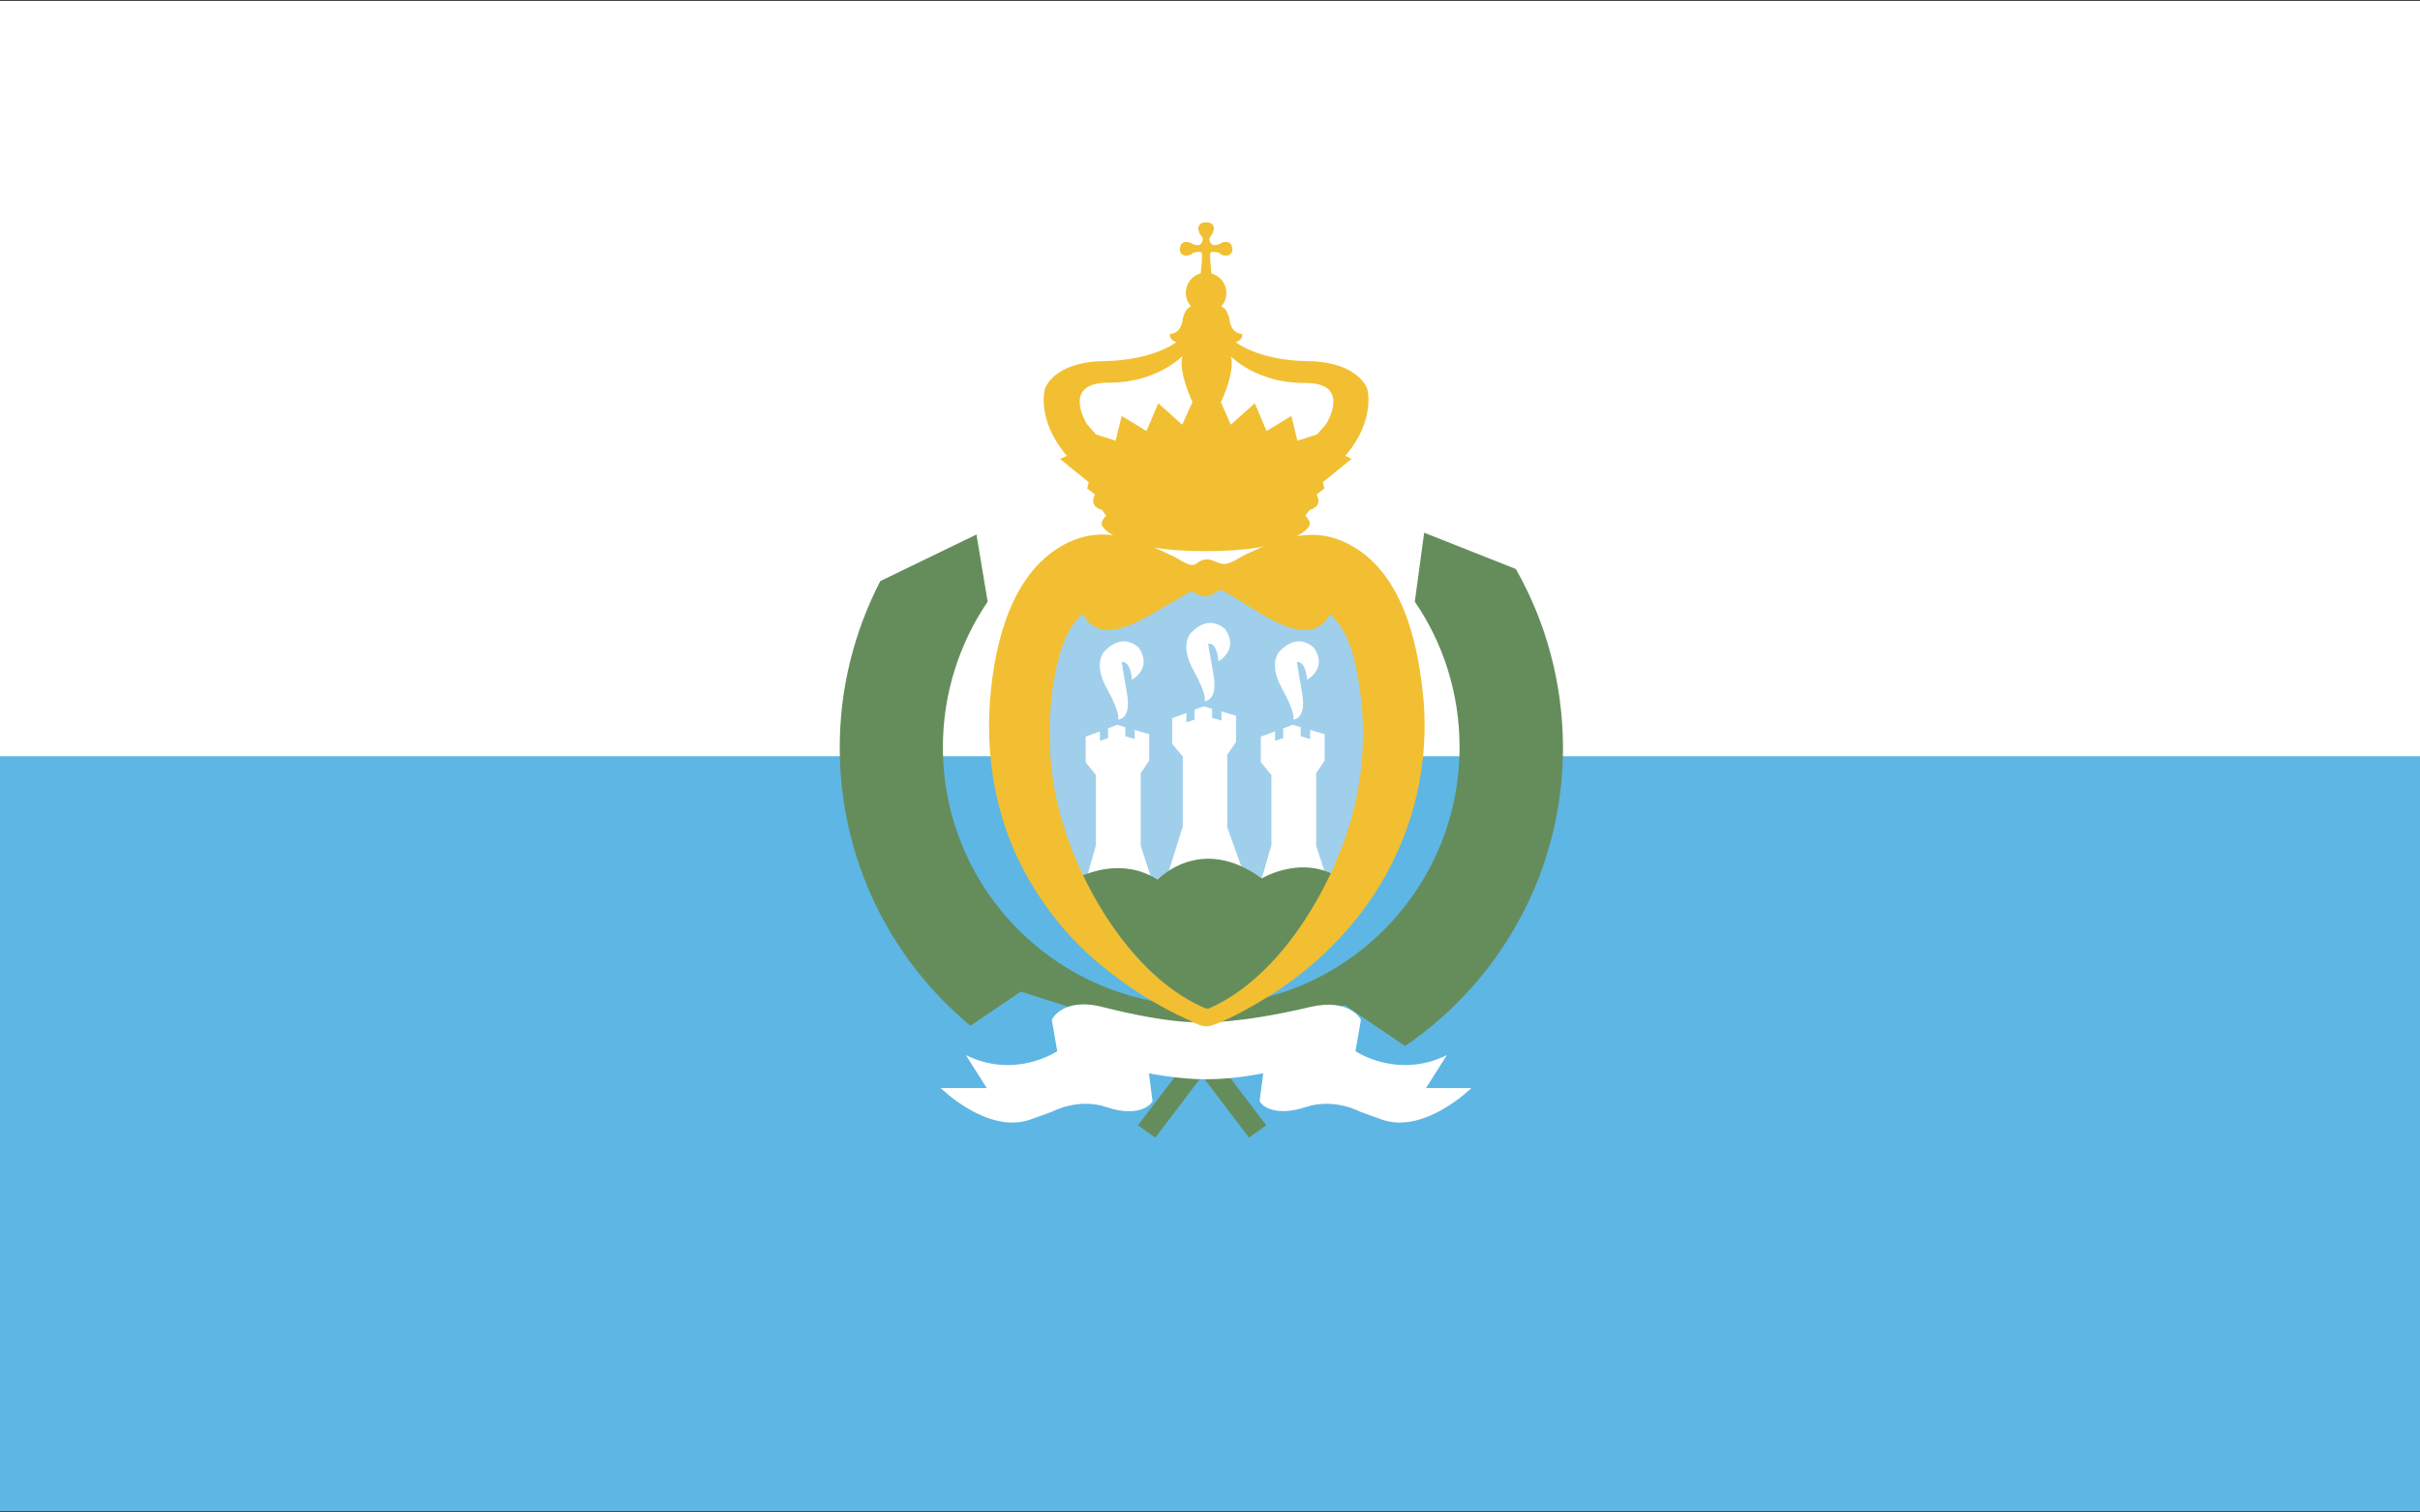 <?xml version="1.0" encoding="utf-8"?>
<!-- Generator: Adobe Illustrator 24.1.3, SVG Export Plug-In . SVG Version: 6.00 Build 0)  -->
<svg version="1.1" id="Livello_1" xmlns="http://www.w3.org/2000/svg" xmlns:xlink="http://www.w3.org/1999/xlink" x="0px" y="0px"
	 viewBox="0 0 800 500" style="enable-background:new 0 0 800 500;" xml:space="preserve">
<rect x="0" y="0" width="800" height="500" fill="#333333" stroke="none"/>
<rect y="0.3" style="fill:#5EB6E4;" width="800" height="499.3"/>
<rect y="0.3" style="fill:#FFFFFF;" width="800" height="249.7"/>
<g>
	<path style="fill:#A0CFEB;" d="M397.9,189.6c9.1-0.2,17.9-0.9,26.8,1.5c14.2,3.8,24.1,14.3,28.8,28c13.4,38.9-3.1,81.9-34.4,106.7
		c-4.4,3.5-9,6.7-13.9,9.5c-1.4,0.8-4.5,3.2-6.2,3.2c-5,0-13.5-7.7-17.1-10.4c-30.6-23-48.6-64.2-39.7-102.4
		C348.1,199.9,372.4,186.4,397.9,189.6z"/>
	<g>
		<path style="fill:#658D5C;" d="M457.5,327.8C458.5,328.8,457.4,327.3,457.5,327.8L457.5,327.8z"/>
		<path style="fill:#658D5C;" d="M320.4,225C320.5,224.7,320.1,224.7,320.4,225L320.4,225z"/>
		<path style="fill:#658D5C;" d="M506.9,279.4c0.1,0,0.3-0.1,0.4-0.1C507.1,279.3,506.9,279.3,506.9,279.4z"/>
		<path style="fill:#658D5C;" d="M494.8,212.8C494.9,212.6,494.6,212.2,494.8,212.8L494.8,212.8z"/>
		<path style="fill:#658D5C;" d="M522.2,240.5c0.3,0.1,0.2,0.1,0.1,0C522.3,240.6,522.2,240.6,522.2,240.5z"/>
		<path style="fill:#658D5C;" d="M510.7,279.6c-0.1,0-0.2-0.1-0.3-0.1C510.6,279.5,510.6,279.6,510.7,279.6z"/>
		<path style="fill:#658D5C;" d="M490.7,276.5C492.3,273,490.7,276.3,490.7,276.5L490.7,276.5z"/>
		<path style="fill:#658D5C;" d="M300.2,231C300.5,228.7,299.9,230.5,300.2,231L300.2,231z"/>
		<path style="fill:#658D5C;" d="M489.1,259.6C488.6,258.4,489.2,259.6,489.1,259.6L489.1,259.6z"/>
		<path style="fill:#658D5C;" d="M475.9,306.7C476,306.6,474.7,307.7,475.9,306.7L475.9,306.7z"/>
		<path style="fill:#658D5C;" d="M339.4,321.5c0.1,0,0.2,0,0.2,0H339.4z"/>
		<path style="fill:#658D5C;" d="M451.5,319.5C452.2,319.2,451.4,319.4,451.5,319.5L451.5,319.5z"/>
	</g>
	<path style="fill:#658D5C;" d="M501.1,188.1l-30.3-12l-3.1,22.8c9.4,13.7,14.8,30.3,14.8,48.1c0,47.2-38.2,85.4-85.4,85.4
		s-85.4-38.2-85.4-85.4c0-17.8,5.5-34.4,14.8-48.1l-3.7-22.2L291,192.1c-8.5,16.5-13.4,35.1-13.4,55c0,37,16.8,70.1,43.2,92
		l16.7-11.3l51.1,16.4l4.4,5.7L376.2,372l5.7,4.1l15.5-20.4l15.5,20.4l5.7-4.1l-16.8-22.1l3.9-5.1l38.9-12.5l19.9,13.5
		c31.5-21.5,52.2-57.7,52.2-98.7C516.6,225.6,511,205.5,501.1,188.1z"/>
	<g>
		<polygon style="fill:#FFFFFF;" points="405.7,273.5 405.7,249.5 408.6,245.3 408.6,236.6 403.8,235.2 403.8,238.2 400.7,237.3 
			400.7,234.3 398,233.5 394.9,234.6 394.9,237.9 392.2,238.8 392.2,235.7 387.5,237.4 387.5,245.9 391,250.1 391,273.2 
			385.6,290.5 399.2,292.7 411.2,288.8 		"/>
		<path style="fill:#FFFFFF;" d="M398.2,231.8c0,0,4.4,0,3-8.4l-1.8-10.6c0,0,2.8-0.9,3.4,5.8c0,0,6.9-3.7,2.3-10.5
			c0,0-5-5.5-11.3,1c0,0-4.1,3.8,0.7,12.4C399.3,230.2,398.2,231.8,398.2,231.8z"/>
	</g>
	<g>
		<polygon style="fill:#FFFFFF;" points="377.1,279.6 377.1,255.6 379.9,251.4 379.9,242.7 375.1,241.3 375.1,244.3 372,243.4 
			372,240.4 369.3,239.6 366.3,240.8 366.3,244 363.6,244.9 363.6,241.8 358.9,243.5 358.9,252 362.3,256.2 362.3,279.4 
			358.3,293.5 370.6,298.8 380.9,291.3 		"/>
		<path style="fill:#FFFFFF;" d="M369.6,237.9c0,0,4.4,0,3-8.4l-1.8-10.6c0,0,2.8-0.9,3.4,5.8c0,0,6.9-3.7,2.3-10.5
			c0,0-5-5.5-11.3,1c0,0-4.1,3.8,0.7,12.4C370.7,236.3,369.6,237.9,369.6,237.9z"/>
	</g>
	<g>
		<polygon style="fill:#FFFFFF;" points="435.1,279.6 435.1,255.6 437.9,251.4 437.9,242.7 433.1,241.3 433.1,244.3 430,243.4 
			430,240.4 427.3,239.6 424.2,240.8 424.2,244 421.5,244.9 421.5,241.8 416.8,243.5 416.8,252 420.3,256.2 420.3,279.4 
			416.2,293.5 428.5,298.8 438.9,291.3 		"/>
		<path style="fill:#FFFFFF;" d="M427.5,237.9c0,0,4.4,0,3-8.4l-1.8-10.6c0,0,2.8-0.9,3.4,5.8c0,0,6.9-3.7,2.3-10.5
			c0,0-5-5.5-11.3,1c0,0-4.1,3.8,0.7,12.4S427.5,237.9,427.5,237.9z"/>
	</g>
	<path style="fill:#F1BF31;" d="M444.7,150.7c10.2-11.8,7.3-22.1,7.3-22.1s-2.7-8.9-19.4-9.2c-16.7-0.2-24.1-6.3-24.1-6.3
		c2.4-0.6,2.2-2.7,2.2-2.7c-4.1-0.2-4.3-5-4.3-5c-0.6-2.6-1.6-3.7-2.7-4.1c1.1-1.2,1.7-2.7,1.7-4.5c0-3.1-2.1-5.6-4.9-6.4
		c-0.3-2.2-0.7-6.5-0.3-6.9c0.6-0.6,2.9,0.1,2.9,0.1s0.5,0.9,2.3,0.9s2-1.8,2-1.8s0.2-2.7-2-2.7c-2.1,0-1.3,0.6-3.4,1
		s-2.2-1.9-2.2-1.9s0.1-0.6,0.6-1.3c0.6-0.6,0.9-2.1,0.9-2.1c0-2.4-2.6-2.2-2.6-2.2s-2.6-0.2-2.6,2.2c0,0,0.3,1.5,0.9,2.1
		s0.6,1.3,0.6,1.3s-0.1,2.3-2.2,1.9c-2.1-0.4-1.3-1-3.4-1s-2,2.7-2,2.7s0.2,1.8,2,1.8s2.3-0.9,2.3-0.9s2.3-0.7,2.9-0.1
		c0.4,0.4,0,4.7-0.3,6.9c-2.8,0.7-4.9,3.3-4.9,6.4c0,1.7,0.7,3.3,1.7,4.5c-1.1,0.4-2.1,1.6-2.7,4.1c0,0-0.2,4.8-4.3,5
		c0,0-0.2,2.1,2.2,2.7c0,0-7.4,6-24.1,6.3c-16.7,0.2-19.4,9.2-19.4,9.2s-2.9,10.2,7.3,22.1l-2.3,1l9.5,7.7l-0.5,2.1l2.6,2
		c0,0-2.4,3.7,2.3,5.1l1.4,1.9c0,0-2.7,2.3-0.9,3.9c0,0,4.8,7.8,33.8,7.8s33.8-7.8,33.8-7.8c1.7-1.6-0.9-3.9-0.9-3.9l1.4-1.9
		c4.8-1.4,2.3-5.1,2.3-5.1l2.6-2l-0.5-2.1l9.5-7.7L444.7,150.7z M390.8,140.4l-7.9-7.1l-3.9,9.2l-8.2-5l-2,8.2l-6.5-2.1l-3-3.4
		c0,0-8.7-13.8,7.2-13.7c15.9,0.1,24.4-8.8,24.4-8.8c-1.5,5.2,3.3,15.2,3.3,15.2L390.8,140.4z M438.4,140.2l-3,3.4l-6.5,2.1l-2-8.2
		l-8.2,5l-3.9-9.2l-7.9,7.1l-3.3-7.4c0,0,4.8-10,3.3-15.2c0,0,8.5,8.9,24.4,8.8C447.1,126.4,438.4,140.2,438.4,140.2z"/>
	<path style="fill:#FFFFFF;" d="M471.4,359.7l6.9-10.9c-16.4,8.1-30.2-1.3-30.2-1.3l1.8-10.4c0,0-3.6-7.3-16.8-4.2
		c-23.3,5.5-34.3,5-34.3,5s-9.9,1.2-34.3-5c-13.2-3.4-16.8,4.2-16.8,4.2l1.8,10.4c0,0-13.8,9.4-30.2,1.3l6.9,10.9H311
		c0,0,15.5,15.4,29.6,10.4l7.2-2.6c0,0,8.7-4.7,18-1.5c9.4,3.2,14.3,0,15.2-2l-1.2-9.2c0,0,9.6,2,18.9,2c9.4,0,18.9-2,18.9-2
		l-1.2,9.2c0.9,2,5.8,5.1,15.2,2c9.4-3.2,18,1.5,18,1.5l7.2,2.6c14,5,29.6-10.4,29.6-10.4H471.4z"/>
	<path style="fill:#658D5C;" d="M350.7,293.2c0,0,16.6-12.2,32-2.4c0,0,14.2-15.3,34.4-0.4c0,0,14.9-9.1,27.9,1.4l-29.2,36.6
		l-17.9,8l-31.4-19.7L350.7,293.2z"/>
	<path style="fill:#F1BF31;" d="M470.7,232.6c-1.6-18.2-6.2-41.7-23.2-51.8c-12.6-7.5-23.7-3.1-35.5,2.4c-2,0.9-4.6,2.9-6.8,3.2
		c-2.6,0.4-4.3-2.1-7.5-1.3c-1.3,0.3-2.4,1.7-3.5,1.7c-1.9,0-4.8-2.2-6.5-3c-11.6-5.4-22.6-10.5-35.3-4.1
		c-17.8,9.1-23.4,32.2-25,50.4c-1.7,19.5,1.5,39.1,10.5,56.6c6.5,12.6,15.6,23.9,26.6,32.8c8.6,7.1,18.3,13.1,28.4,17.7
		c3.9,1.8,5.3,2.9,9.1,1.3c5.3-2.1,10.4-4.9,15.2-7.8C452.1,310,473.5,273.8,470.7,232.6C469.2,210.7,470.7,232.6,470.7,232.6z
		 M399.1,333.6c-23.4-9.6-40.6-38-47.7-61.2c-4.7-15.3-5.6-31.7-3-47.5c1.3-7.6,3.5-16.6,9.5-22c5.2,9.8,16.3,3.9,23.2-0.1
		c3.4-2,6.9-4,10.3-6c4.2-2.5,1.9-0.5,6.6,0.3c2.6,0.5,3.8-2,5.7-2c0.8,0,9.6,5.7,13,7.7c6.8,4,17.8,9.9,23,0.2
		c6.1,5.6,8.3,14.8,9.5,22.6c2.6,16,1.5,32.4-3.3,47.8C438.8,296.1,421.9,324,399.1,333.6C397.8,333.1,399.7,333.3,399.1,333.6z"/>
</g>
</svg>
